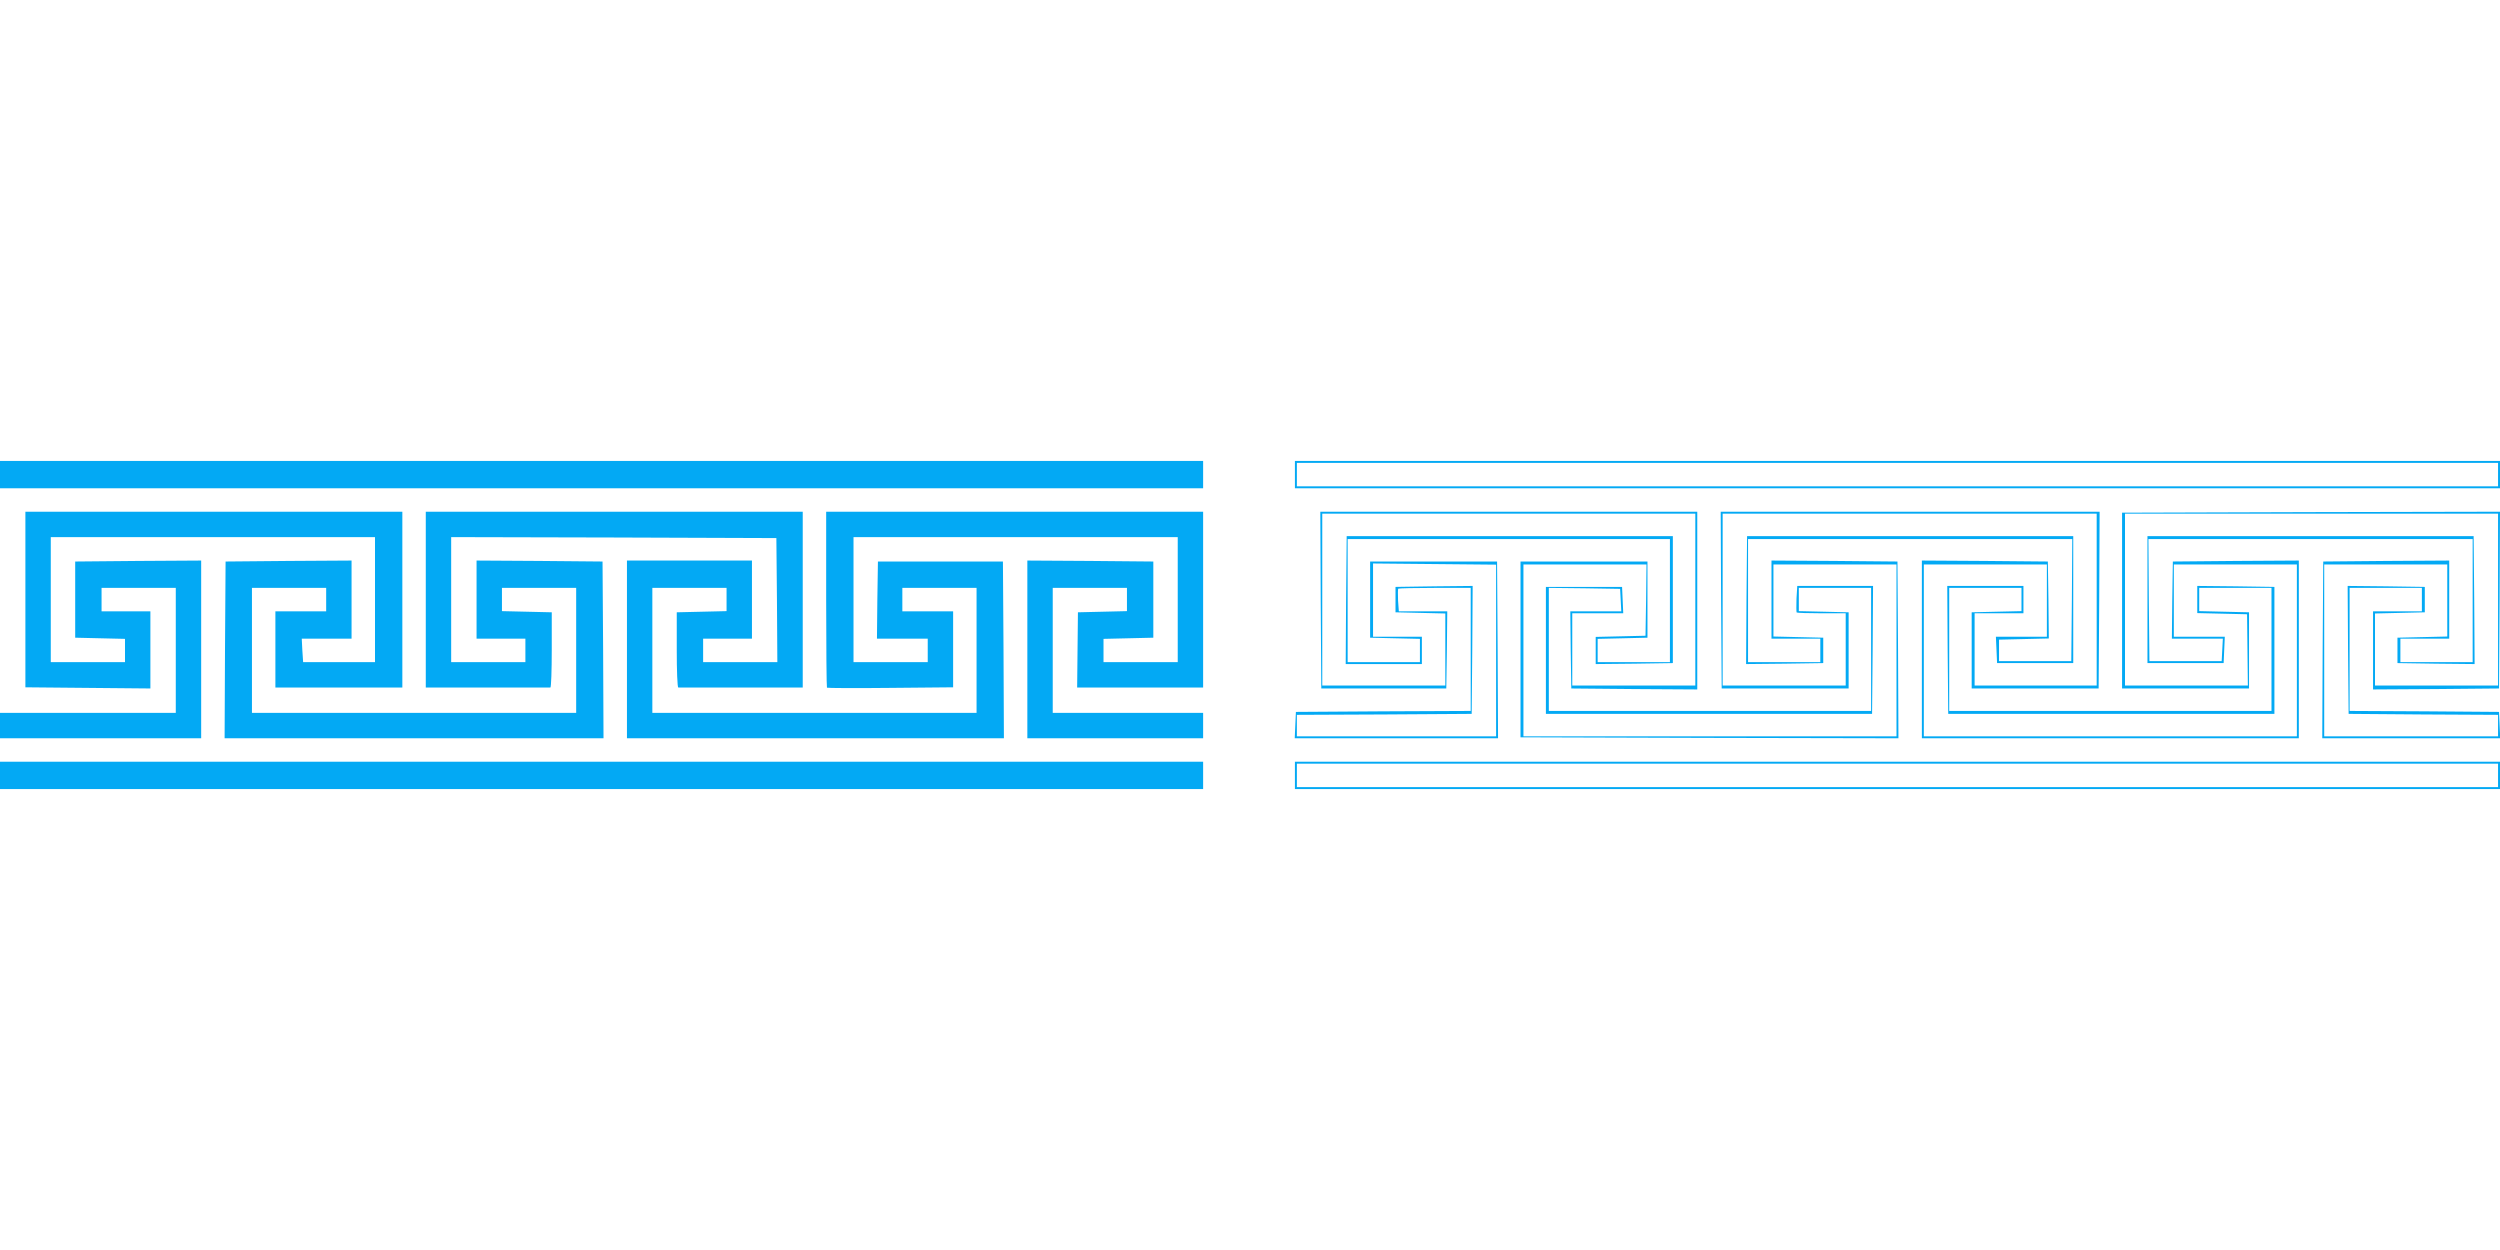 <?xml version="1.0" standalone="no"?>
<!DOCTYPE svg PUBLIC "-//W3C//DTD SVG 20010904//EN"
 "http://www.w3.org/TR/2001/REC-SVG-20010904/DTD/svg10.dtd">
<svg version="1.0" xmlns="http://www.w3.org/2000/svg"
 width="1280pt" height="640pt" viewBox="0 0 1280 640"
 preserveAspectRatio="xMidYMid meet">
<g transform="translate(0,640) scale(0.1,-0.1)"
fill="#03a9f4" stroke="none">
<path d="M0 3970 l0 -70 3080 0 3080 0 0 70 0 70 -3080 0 -3080 0 0 -70z"/>
<path d="M6630 3970 l0 -70 3085 0 3085 0 0 70 0 70 -3085 0 -3085 0 0 -70z
m6160 0 l0 -60 -3075 0 -3075 0 0 60 0 60 3075 0 3075 0 0 -60z"/>
<path d="M130 3330 l0 -449 320 -3 320 -3 0 198 0 197 -125 0 -125 0 0 60 0
60 190 0 190 0 0 -320 0 -320 -450 0 -450 0 0 -65 0 -65 515 0 515 0 0 455 0
455 -322 -2 -323 -3 0 -195 0 -195 128 -3 127 -3 0 -59 0 -60 -190 0 -190 0 0
320 0 320 830 0 830 0 0 -320 0 -320 -184 0 -184 0 -4 60 -3 60 128 0 127 0 0
200 0 200 -322 -2 -323 -3 -3 -452 -2 -453 970 0 970 0 -2 453 -3 452 -322 3
-323 2 0 -200 0 -200 125 0 125 0 0 -60 0 -60 -190 0 -190 0 0 320 0 320 833
-2 832 -3 3 -317 2 -318 -190 0 -190 0 0 60 0 60 125 0 125 0 0 200 0 200
-320 0 -320 0 0 -455 0 -455 965 0 965 0 -2 453 -3 452 -320 0 -320 0 -3 -197
-2 -198 130 0 130 0 0 -60 0 -60 -190 0 -190 0 0 320 0 320 830 0 830 0 0
-320 0 -320 -190 0 -190 0 0 60 0 59 128 3 127 3 0 195 0 195 -322 3 -323 2 0
-455 0 -455 450 0 450 0 0 65 0 65 -385 0 -385 0 0 320 0 320 190 0 190 0 0
-60 0 -59 -125 -3 -126 -3 -2 -193 -2 -192 323 0 322 0 0 450 0 450 -965 0
-965 0 0 -448 c0 -247 2 -451 4 -453 2 -2 149 -3 325 -1 l321 3 0 194 0 195
-130 0 -130 0 0 60 0 60 190 0 190 0 0 -320 0 -320 -830 0 -830 0 0 320 0 320
190 0 190 0 0 -60 0 -59 -127 -3 -128 -3 0 -192 c0 -106 3 -193 8 -193 4 0
149 0 322 0 l315 0 0 450 0 450 -965 0 -965 0 0 -450 0 -450 315 0 c173 0 318
0 323 0 4 0 7 87 7 193 l0 192 -127 3 -128 3 0 59 0 60 190 0 190 0 0 -320 0
-320 -830 0 -830 0 0 320 0 320 190 0 190 0 0 -60 0 -60 -130 0 -130 0 0 -195
0 -195 325 0 325 0 0 450 0 450 -965 0 -965 0 0 -450z"/>
<path d="M6762 3328 l3 -453 320 0 320 0 3 198 2 197 -124 0 -124 0 -4 56 c-1
31 -1 58 1 60 2 2 87 4 188 4 l183 0 0 -315 0 -315 -447 -2 -448 -3 -3 -67 -3
-68 521 0 520 0 -2 453 -3 452 -325 0 -325 0 0 -195 0 -195 128 -3 127 -3 0
-59 0 -60 -185 0 -185 0 0 315 0 315 825 0 825 0 0 -315 0 -315 -185 0 -185 0
0 60 0 59 128 3 127 3 0 195 0 195 -325 0 -325 0 0 -450 0 -450 968 -3 967 -2
-2 452 -3 453 -322 3 -323 2 0 -200 0 -200 125 0 125 0 0 -60 0 -60 -185 0
-185 0 0 315 0 315 830 0 830 0 -2 -312 -3 -313 -185 0 -185 0 0 55 0 55 128
3 127 3 -2 197 -3 197 -322 3 -323 2 0 -455 0 -455 965 0 965 0 0 455 0 455
-322 -2 -323 -3 -3 -197 -2 -198 130 0 131 0 -3 -57 -3 -58 -185 0 -185 0 -3
313 -2 312 830 0 830 0 0 -315 0 -315 -185 0 -185 0 0 60 0 60 125 0 125 0 0
200 0 200 -322 -2 -323 -3 -3 -452 -2 -453 455 0 456 0 -3 68 -3 67 -382 3
-383 2 0 315 0 315 185 0 185 0 0 -60 0 -60 -125 0 -125 0 0 -200 0 -200 323
2 322 3 3 453 2 452 -967 -2 -968 -3 0 -450 0 -450 325 0 325 0 0 195 0 195
-127 3 -128 3 0 59 0 60 185 0 185 0 0 -315 0 -315 -825 0 -825 0 0 315 0 315
185 0 185 0 0 -60 0 -59 -127 -3 -128 -3 0 -195 0 -195 325 0 325 0 3 453 2
452 -970 0 -970 0 2 -452 3 -453 325 0 325 0 0 195 0 195 -127 3 -128 3 0 59
0 60 185 0 185 0 0 -315 0 -315 -825 0 -825 0 0 315 0 315 183 -2 182 -3 3
-57 3 -58 -131 0 -130 0 2 -197 3 -198 323 -3 322 -2 0 455 0 455 -965 0 -965
0 2 -452z m1918 2 l0 -440 -315 0 -315 0 0 185 0 185 130 0 131 0 -3 68 -3 67
-195 0 -195 0 0 -325 0 -325 835 0 835 0 3 328 2 327 -194 0 -194 0 -4 -66
c-1 -36 -1 -68 1 -70 2 -2 60 -4 128 -4 l123 0 0 -185 0 -185 -315 0 -315 0 0
440 0 440 958 0 957 0 0 -440 0 -440 -312 0 -313 0 0 185 0 185 125 0 125 0 0
70 0 70 -195 0 -195 0 2 -327 3 -328 835 0 835 0 0 325 0 325 -197 3 -198 2 0
-69 0 -70 128 -3 127 -3 2 -182 2 -183 -315 0 -314 0 0 440 0 440 955 0 955 0
0 -440 0 -440 -315 0 -315 0 0 185 0 184 128 3 127 3 0 65 0 65 -198 3 -197 2
2 -327 3 -328 383 -3 382 -2 0 -55 0 -55 -445 0 -445 0 0 440 0 440 315 0 315
0 0 -185 0 -184 -127 -3 -128 -3 0 -65 0 -65 198 -3 197 -2 -2 327 -3 328
-835 0 -835 0 0 -325 0 -325 195 0 195 0 3 68 3 67 -131 0 -130 0 0 185 0 185
315 0 315 0 0 -440 0 -440 -955 0 -955 0 0 440 0 440 315 0 315 0 0 -185 0
-185 -130 0 -131 0 3 -67 3 -68 195 0 195 0 0 325 0 325 -835 0 -835 0 -3
-328 -2 -327 197 2 198 3 0 65 0 65 -127 3 -128 3 0 184 0 185 315 0 315 0 0
-440 0 -440 -955 0 -955 0 0 440 0 440 315 0 315 0 -2 -182 -3 -183 -127 -3
-128 -3 0 -70 0 -69 198 2 197 3 0 325 0 325 -835 0 -835 0 -3 -327 -2 -328
195 0 195 0 0 70 0 70 -125 0 -125 0 0 188 0 187 315 -3 315 -3 0 -439 0 -440
-510 0 -510 0 0 55 0 55 448 2 447 3 3 328 2 327 -197 -2 -198 -3 0 -65 0 -65
128 -3 127 -3 0 -184 0 -185 -315 0 -315 0 0 440 0 440 955 0 955 0 0 -440z"/>
<path d="M0 2430 l0 -70 3080 0 3080 0 0 70 0 70 -3080 0 -3080 0 0 -70z"/>
<path d="M6630 2430 l0 -70 3085 0 3085 0 0 70 0 70 -3085 0 -3085 0 0 -70z
m6160 0 l0 -60 -3075 0 -3075 0 0 60 0 60 3075 0 3075 0 0 -60z"/>
</g>
</svg>

